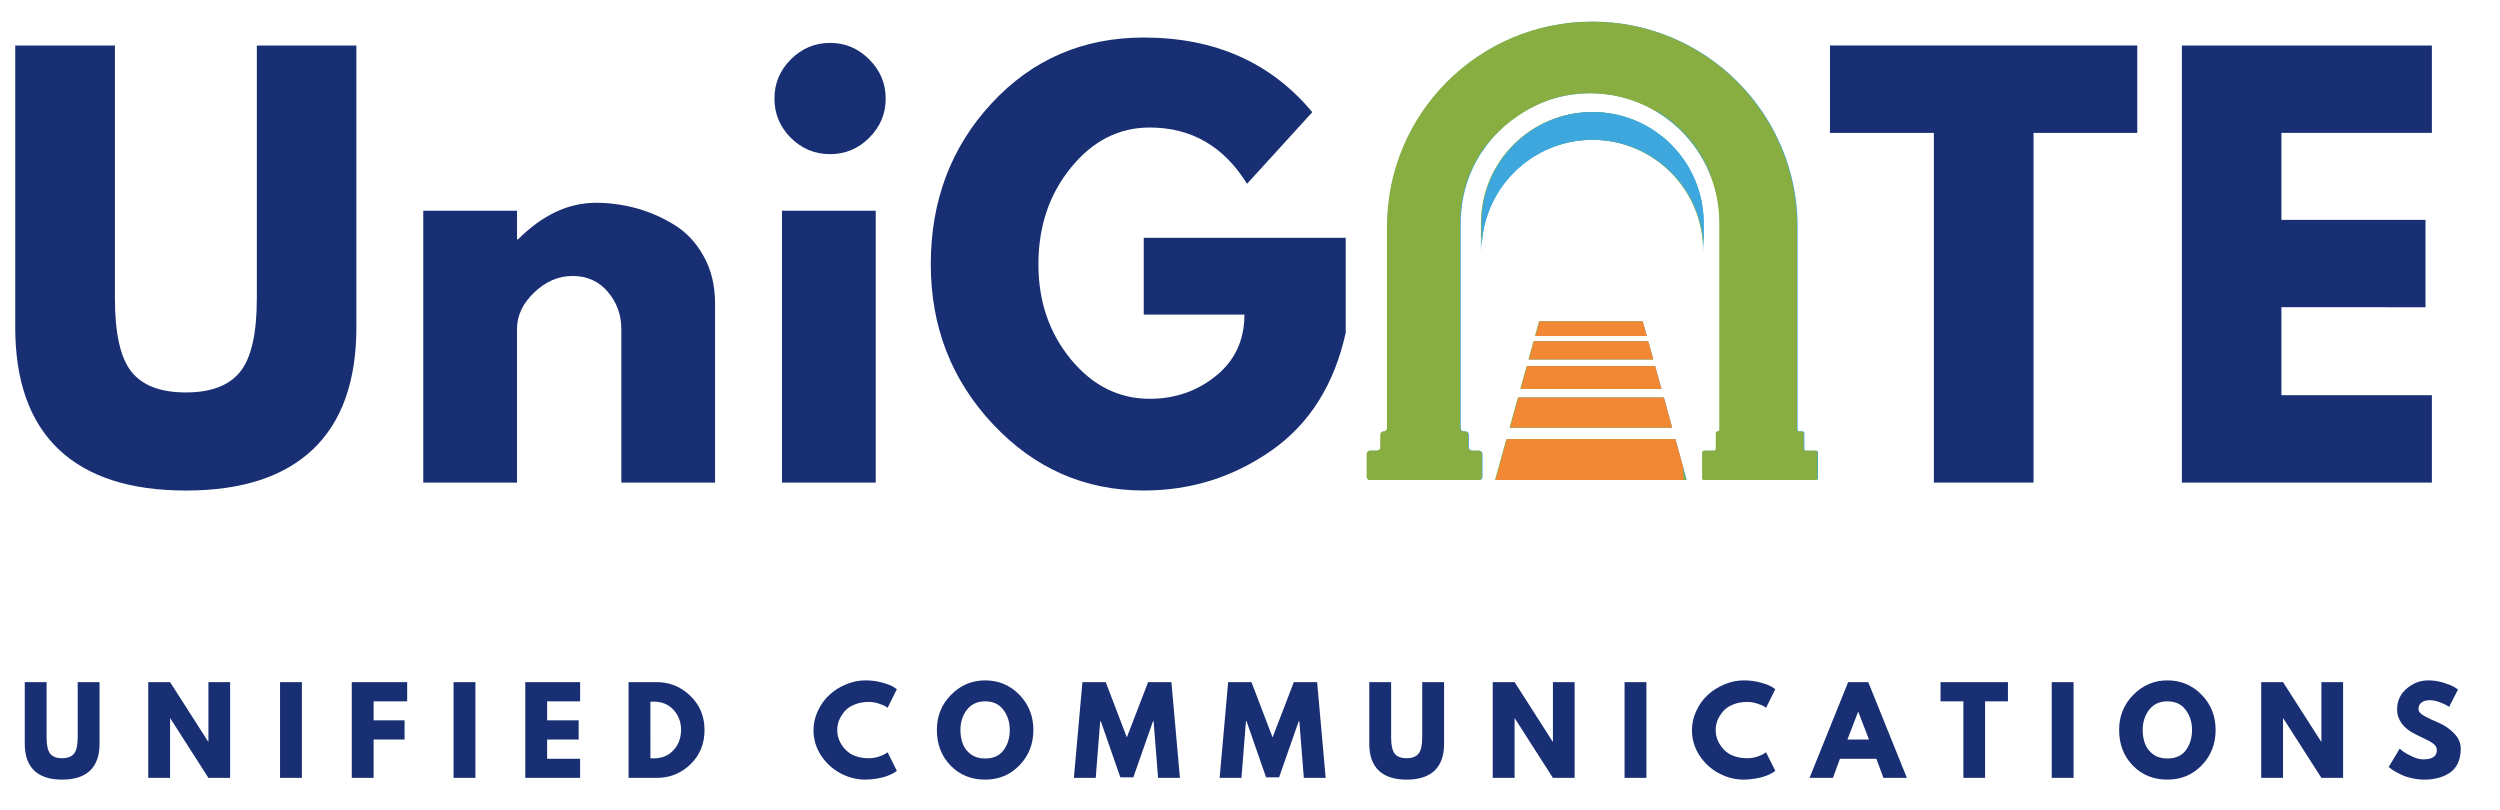 <?xml version="1.0" encoding="UTF-8" standalone="no"?>
<svg
   width="500"
   zoomAndPan="magnify"
   viewBox="0 0 270 87.48"
   height="162"
   preserveAspectRatio="xMidYMid"
   version="1.0"
   id="svg344"
   sodipodi:docname="LOGO UNIGATE.svg"
   inkscape:version="1.2.2 (b0a84865, 2022-12-01)"
   xmlns:inkscape="http://www.inkscape.org/namespaces/inkscape"
   xmlns:sodipodi="http://sodipodi.sourceforge.net/DTD/sodipodi-0.dtd"
   xmlns="http://www.w3.org/2000/svg"
   xmlns:svg="http://www.w3.org/2000/svg">
  <sodipodi:namedview
     id="namedview346"
     pagecolor="#505050"
     bordercolor="#eeeeee"
     borderopacity="1"
     inkscape:showpageshadow="0"
     inkscape:pageopacity="0"
     inkscape:pagecheckerboard="0"
     inkscape:deskcolor="#505050"
     showgrid="false"
     inkscape:zoom="0.96547594"
     inkscape:cx="238.74236"
     inkscape:cy="216.99142"
     inkscape:window-width="1920"
     inkscape:window-height="1027"
     inkscape:window-x="0"
     inkscape:window-y="25"
     inkscape:window-maximized="1"
     inkscape:current-layer="svg344" />
  <defs
     id="defs34">
    <g
       id="g2" />
    <clipPath
       id="10bd869a23">
      <path
         d="m 197.316,147.984 h 48.75 v 49.5 h -48.75 z m 0,0"
         clip-rule="nonzero"
         id="path4" />
    </clipPath>
    <clipPath
       id="7e0eaafa01">
      <path
         d="m 211,193 h 21 v 4.484 h -21 z m 0,0"
         clip-rule="nonzero"
         id="path7" />
    </clipPath>
    <clipPath
       id="a3dbe373bf">
      <path
         d="m 197.246,147.984 h 48.75 v 49.5 h -48.75 z m 0,0"
         clip-rule="nonzero"
         id="path10" />
    </clipPath>
    <clipPath
       id="92adf4449c">
      <path
         d="m 211,193 h 21 v 4.484 h -21 z m 0,0"
         clip-rule="nonzero"
         id="path13" />
    </clipPath>
    <clipPath
       id="54e9702e9b">
      <path
         d="m 211.199,178.047 h 20.25 v 19.438 h -20.25 z m 0,0"
         clip-rule="nonzero"
         id="path16" />
    </clipPath>
    <clipPath
       id="683daf8b4d">
      <path
         d="m 211.199,193 h 20.25 v 4.484 h -20.25 z m 0,0"
         clip-rule="nonzero"
         id="path19" />
    </clipPath>
    <clipPath
       id="13c28dc31a">
      <path
         d="M 209.699,157.648 H 234 V 173 h -24.301 z m 0,0"
         clip-rule="nonzero"
         id="path22" />
    </clipPath>
    <clipPath
       id="9b1f3f7ba2">
      <path
         d="m 209.699,157.648 h 24.75 v 19.5 h -24.75 z m 0,0"
         clip-rule="nonzero"
         id="path25" />
    </clipPath>
    <clipPath
       id="67b0ac73b8">
      <path
         d="m 200,148.648 h 22.387 v 22.5 H 200 Z m 0,0"
         clip-rule="nonzero"
         id="path28" />
    </clipPath>
    <clipPath
       id="846e9dac6e">
      <path
         d="m 221.453,149.398 h 19.969 v 20.25 h -19.969 z m 0,0"
         clip-rule="nonzero"
         id="path31" />
    </clipPath>
  </defs>
  <g
     fill="#192f74"
     fill-opacity="1"
     id="g160">
    <g
       transform="translate(129.937,229.656)"
       id="g158">
      <g
         id="g156" />
    </g>
  </g>
  <g
     fill="#192f74"
     fill-opacity="1"
     id="g314">
    <g
       transform="translate(197.234,197.762)"
       id="g312">
      <g
         id="g310" />
    </g>
  </g>
  <g
     fill="#192f74"
     fill-opacity="1"
     id="g320">
    <g
       transform="translate(213.772,197.762)"
       id="g318">
      <g
         id="g316" />
    </g>
  </g>
  <g
     fill="#192f74"
     fill-opacity="1"
     id="g326">
    <g
       transform="translate(230.309,197.762)"
       id="g324">
      <g
         id="g322" />
    </g>
  </g>
  <g
     id="g4229"
     transform="translate(-49.667,-145.644)">
    <path
       fill="#3da7de"
       d="m 233.668,169.742 c 0,-6.625 -5.371,-11.996 -11.996,-11.996 -6.625,0 -11.996,5.371 -11.996,11.996 v 3 c 0,-6.629 5.371,-12 11.996,-12 6.625,0 11.996,5.371 11.996,12 v -3"
       fill-opacity="1"
       fill-rule="nonzero"
       id="path36" />
    <g
       clip-path="url(#10bd869a23)"
       id="g40">
      <path
         fill="#3da7de"
         d="m 245.82,194.316 h -1.094 c -0.105,0 -0.188,-0.086 -0.188,-0.191 v -1.699 c 0,-0.105 -0.086,-0.191 -0.191,-0.191 h -0.344 c -0.105,0 -0.191,-0.086 -0.191,-0.191 v -21.914 c 0,-12.23 -9.91,-22.145 -22.141,-22.145 -12.23,0 -22.145,9.914 -22.145,22.145 V 191.875 c 0,0.199 -0.16,0.359 -0.359,0.359 -0.199,0 -0.363,0.164 -0.363,0.363 v 1.359 c 0,0.199 -0.16,0.359 -0.359,0.359 h -0.754 c -0.199,0 -0.359,0.164 -0.359,0.363 v 2.457 c 0,0.199 0.16,0.359 0.359,0.359 h 11.727 c 0.199,0 0.363,-0.16 0.363,-0.359 v -2.457 c 0,-0.199 -0.164,-0.363 -0.363,-0.363 h -0.75 c -0.199,0 -0.363,-0.16 -0.363,-0.359 v -1.359 c 0,-0.199 -0.16,-0.363 -0.359,-0.363 h -0.152 c -0.199,0 -0.363,-0.16 -0.363,-0.359 v -22.168 c 0,-7.727 6.266,-13.992 13.996,-13.992 7.727,0 13.992,6.266 13.992,13.992 v 22.336 c 0,0.105 -0.086,0.191 -0.191,0.191 -0.105,0 -0.188,0.086 -0.188,0.191 v 1.699 c 0,0.105 -0.086,0.191 -0.191,0.191 h -1.094 c -0.105,0 -0.191,0.086 -0.191,0.191 v 2.797 c 0,0.105 0.086,0.191 0.191,0.191 h 12.066 c 0.105,0 0.191,-0.086 0.191,-0.191 v -2.797 c 0,-0.105 -0.086,-0.191 -0.191,-0.191"
         fill-opacity="1"
         fill-rule="nonzero"
         id="path38" />
    </g>
    <g
       clip-path="url(#7e0eaafa01)"
       id="g44">
      <path
         fill="#3da7de"
         d="m 212.426,193.07 -1.227,4.426 h 20.641 l -1.227,-4.426 h -18.188"
         fill-opacity="1"
         fill-rule="nonzero"
         id="path42" />
    </g>
    <path
       fill="#3da7de"
       d="m 212.77,191.824 h 17.496 l -0.895,-3.238 h -15.703 l -0.898,3.238"
       fill-opacity="1"
       fill-rule="nonzero"
       id="path46" />
    <path
       fill="#3da7de"
       d="m 213.926,187.652 h 15.184 l -0.684,-2.473 h -13.816 l -0.684,2.473"
       fill-opacity="1"
       fill-rule="nonzero"
       id="path48" />
    <path
       fill="#3da7de"
       d="m 214.812,184.457 h 13.414 l -0.543,-1.949 h -12.332 l -0.539,1.949"
       fill-opacity="1"
       fill-rule="nonzero"
       id="path50" />
    <path
       fill="#3da7de"
       d="m 215.949,180.352 -0.438,1.574 h 12.012 l -0.438,-1.574 h -11.137"
       fill-opacity="1"
       fill-rule="nonzero"
       id="path52" />
    <path
       fill="#88ae42"
       d="m 233.598,169.742 c 0,-6.625 -5.371,-11.996 -11.996,-11.996 -6.625,0 -11.996,5.371 -11.996,11.996 v 3 c 0,-6.629 5.371,-12 11.996,-12 6.625,0 11.996,5.371 11.996,12 v -3"
       fill-opacity="1"
       fill-rule="nonzero"
       id="path54" />
    <g
       clip-path="url(#a3dbe373bf)"
       id="g58">
      <path
         fill="#88ae42"
         d="m 245.75,194.316 h -1.094 c -0.105,0 -0.191,-0.086 -0.191,-0.191 v -1.699 c 0,-0.105 -0.086,-0.191 -0.191,-0.191 h -0.34 c -0.105,0 -0.191,-0.086 -0.191,-0.191 v -21.914 c 0,-12.23 -9.914,-22.145 -22.141,-22.145 -12.23,0 -22.145,9.914 -22.145,22.145 V 191.875 c 0,0.199 -0.16,0.359 -0.359,0.359 -0.199,0 -0.363,0.164 -0.363,0.363 v 1.359 c 0,0.199 -0.16,0.359 -0.363,0.359 h -0.75 c -0.199,0 -0.359,0.164 -0.359,0.363 v 2.457 c 0,0.199 0.16,0.359 0.359,0.359 h 11.727 c 0.199,0 0.359,-0.16 0.359,-0.359 v -2.457 c 0,-0.199 -0.16,-0.363 -0.359,-0.363 h -0.75 c -0.199,0 -0.363,-0.16 -0.363,-0.359 v -1.359 c 0,-0.199 -0.16,-0.363 -0.359,-0.363 h -0.156 c -0.199,0 -0.359,-0.16 -0.359,-0.359 v -22.168 c 0,-7.727 6.266,-13.992 13.996,-13.992 7.727,0 13.992,6.266 13.992,13.992 v 22.336 c 0,0.105 -0.086,0.191 -0.191,0.191 -0.105,0 -0.191,0.086 -0.191,0.191 v 1.699 c 0,0.105 -0.086,0.191 -0.191,0.191 h -1.09 c -0.105,0 -0.191,0.086 -0.191,0.191 v 2.797 c 0,0.105 0.086,0.191 0.191,0.191 H 245.75 c 0.105,0 0.191,-0.086 0.191,-0.191 v -2.797 c 0,-0.105 -0.086,-0.191 -0.191,-0.191"
         fill-opacity="1"
         fill-rule="nonzero"
         id="path56" />
    </g>
    <g
       clip-path="url(#92adf4449c)"
       id="g62">
      <path
         fill="#88ae42"
         d="m 212.352,193.07 -1.227,4.426 h 20.641 l -1.223,-4.426 h -18.191"
         fill-opacity="1"
         fill-rule="nonzero"
         id="path60" />
    </g>
    <path
       fill="#88ae42"
       d="m 212.699,191.824 h 17.496 l -0.898,-3.238 h -15.699 l -0.898,3.238"
       fill-opacity="1"
       fill-rule="nonzero"
       id="path64" />
    <path
       fill="#88ae42"
       d="m 213.855,187.652 h 15.184 l -0.684,-2.473 h -13.816 l -0.684,2.473"
       fill-opacity="1"
       fill-rule="nonzero"
       id="path66" />
    <path
       fill="#88ae42"
       d="m 214.742,184.457 h 13.41 l -0.539,-1.949 h -12.332 l -0.539,1.949"
       fill-opacity="1"
       fill-rule="nonzero"
       id="path68" />
    <path
       fill="#88ae42"
       d="m 215.879,180.352 -0.438,1.574 h 12.012 l -0.438,-1.574 h -11.137"
       fill-opacity="1"
       fill-rule="nonzero"
       id="path70" />
    <g
       clip-path="url(#54e9702e9b)"
       id="g74">
      <path
         fill="#f28834"
         d="m 245.82,194.316 h -1.094 c -0.105,0 -0.188,-0.086 -0.188,-0.191 v -1.699 c 0,-0.105 -0.086,-0.191 -0.191,-0.191 h -0.344 c -0.105,0 -0.191,-0.086 -0.191,-0.191 v -21.914 c 0,-12.23 -9.91,-22.145 -22.141,-22.145 -12.23,0 -22.145,9.914 -22.145,22.145 V 191.875 c 0,0.199 -0.16,0.359 -0.359,0.359 -0.199,0 -0.363,0.164 -0.363,0.363 v 1.359 c 0,0.199 -0.16,0.359 -0.359,0.359 h -0.754 c -0.199,0 -0.359,0.164 -0.359,0.363 v 2.457 c 0,0.199 0.16,0.359 0.359,0.359 h 11.727 c 0.199,0 0.363,-0.16 0.363,-0.359 v -2.457 c 0,-0.199 -0.164,-0.363 -0.363,-0.363 h -0.75 c -0.199,0 -0.363,-0.16 -0.363,-0.359 v -1.359 c 0,-0.199 -0.16,-0.363 -0.359,-0.363 h -0.152 c -0.199,0 -0.363,-0.16 -0.363,-0.359 v -22.168 c 0,-7.727 6.266,-13.992 13.996,-13.992 7.727,0 13.992,6.266 13.992,13.992 v 22.336 c 0,0.105 -0.086,0.191 -0.191,0.191 -0.105,0 -0.188,0.086 -0.188,0.191 v 1.699 c 0,0.105 -0.086,0.191 -0.191,0.191 h -1.094 c -0.105,0 -0.191,0.086 -0.191,0.191 v 2.797 c 0,0.105 0.086,0.191 0.191,0.191 h 12.066 c 0.105,0 0.191,-0.086 0.191,-0.191 v -2.797 c 0,-0.105 -0.086,-0.191 -0.191,-0.191"
         fill-opacity="1"
         fill-rule="nonzero"
         id="path72" />
    </g>
    <g
       clip-path="url(#683daf8b4d)"
       id="g78">
      <path
         fill="#f28834"
         d="m 212.426,193.07 -1.227,4.426 h 20.641 l -1.227,-4.426 h -18.188"
         fill-opacity="1"
         fill-rule="nonzero"
         id="path76" />
    </g>
    <path
       fill="#f28834"
       d="m 212.77,191.824 h 17.496 l -0.895,-3.238 h -15.703 l -0.898,3.238"
       fill-opacity="1"
       fill-rule="nonzero"
       id="path80" />
    <path
       fill="#f28834"
       d="m 213.926,187.652 h 15.184 l -0.684,-2.473 h -13.816 l -0.684,2.473"
       fill-opacity="1"
       fill-rule="nonzero"
       id="path82" />
    <path
       fill="#f28834"
       d="m 214.812,184.457 h 13.414 l -0.543,-1.949 h -12.332 l -0.539,1.949"
       fill-opacity="1"
       fill-rule="nonzero"
       id="path84" />
    <path
       fill="#f28834"
       d="m 215.949,180.352 -0.438,1.574 h 12.012 l -0.438,-1.574 h -11.137"
       fill-opacity="1"
       fill-rule="nonzero"
       id="path86" />
    <g
       clip-path="url(#13c28dc31a)"
       id="g90">
      <path
         fill="#3da7de"
         d="m 233.668,169.742 c 0,-6.625 -5.371,-11.996 -11.996,-11.996 -6.625,0 -11.996,5.371 -11.996,11.996 v 3 c 0,-6.629 5.371,-12 11.996,-12 6.625,0 11.996,5.371 11.996,12 v -3"
         fill-opacity="1"
         fill-rule="nonzero"
         id="path88" />
    </g>
    <g
       clip-path="url(#9b1f3f7ba2)"
       id="g94">
      <path
         fill="#3da7de"
         d="m 245.82,194.316 h -1.094 c -0.105,0 -0.188,-0.086 -0.188,-0.191 v -1.699 c 0,-0.105 -0.086,-0.191 -0.191,-0.191 h -0.344 c -0.105,0 -0.191,-0.086 -0.191,-0.191 v -21.914 c 0,-12.23 -9.91,-22.145 -22.141,-22.145 -12.23,0 -22.145,9.914 -22.145,22.145 V 191.875 c 0,0.199 -0.16,0.359 -0.359,0.359 -0.199,0 -0.363,0.164 -0.363,0.363 v 1.359 c 0,0.199 -0.16,0.359 -0.359,0.359 h -0.754 c -0.199,0 -0.359,0.164 -0.359,0.363 v 2.457 c 0,0.199 0.16,0.359 0.359,0.359 h 11.727 c 0.199,0 0.363,-0.16 0.363,-0.359 v -2.457 c 0,-0.199 -0.164,-0.363 -0.363,-0.363 h -0.75 c -0.199,0 -0.363,-0.16 -0.363,-0.359 v -1.359 c 0,-0.199 -0.16,-0.363 -0.359,-0.363 h -0.152 c -0.199,0 -0.363,-0.16 -0.363,-0.359 v -22.168 c 0,-7.727 6.266,-13.992 13.996,-13.992 7.727,0 13.992,6.266 13.992,13.992 v 22.336 c 0,0.105 -0.086,0.191 -0.191,0.191 -0.105,0 -0.188,0.086 -0.188,0.191 v 1.699 c 0,0.105 -0.086,0.191 -0.191,0.191 h -1.094 c -0.105,0 -0.191,0.086 -0.191,0.191 v 2.797 c 0,0.105 0.086,0.191 0.191,0.191 h 12.066 c 0.105,0 0.191,-0.086 0.191,-0.191 v -2.797 c 0,-0.105 -0.086,-0.191 -0.191,-0.191"
         fill-opacity="1"
         fill-rule="nonzero"
         id="path92" />
    </g>
    <g
       clip-path="url(#67b0ac73b8)"
       id="g98">
      <path
         fill="#88ae42"
         d="m 206.703,171.148 c 0,-8.652 7.027,-15.68 15.684,-15.68 v -6.691 c -12.359,0 -22.371,10.016 -22.371,22.371 z m 0,0"
         fill-opacity="1"
         fill-rule="nonzero"
         id="path96" />
    </g>
    <g
       fill="#192f74"
       fill-opacity="1"
       id="g106">
      <g
         transform="translate(51.716,229.656)"
         id="g104">
        <g
           id="g102">
          <path
             d="m 8.703,-10.344 v 6.672 c 0,1.273 -0.344,2.234 -1.031,2.891 -0.688,0.648 -1.695,0.969 -3.016,0.969 -1.312,0 -2.312,-0.32 -3,-0.969 C 0.969,-1.438 0.625,-2.398 0.625,-3.672 v -6.672 h 2.359 v 5.984 c 0,0.836 0.129,1.418 0.391,1.75 0.258,0.324 0.688,0.484 1.281,0.484 0.594,0 1.02,-0.16 1.281,-0.484 0.27,-0.332 0.406,-0.914 0.406,-1.75 v -5.984 z m 0,0"
             id="path100" />
        </g>
      </g>
    </g>
    <g
       fill="#192f74"
       fill-opacity="1"
       id="g114">
      <g
         transform="translate(64.926,229.656)"
         id="g112">
        <g
           id="g110">
          <path
             d="M 3.109,-6.422 V 0 H 0.75 V -10.344 H 3.109 L 7.219,-3.922 H 7.25 V -10.344 H 9.594 V 0 H 7.25 L 3.141,-6.422 Z m 0,0"
             id="path108" />
        </g>
      </g>
    </g>
    <g
       fill="#192f74"
       fill-opacity="1"
       id="g122">
      <g
         transform="translate(79.162,229.656)"
         id="g120">
        <g
           id="g118">
          <path
             d="M 3.109,-10.344 V 0 H 0.75 v -10.344 z m 0,0"
             id="path116" />
        </g>
      </g>
    </g>
    <g
       fill="#192f74"
       fill-opacity="1"
       id="g130">
      <g
         transform="translate(86.909,229.656)"
         id="g128">
        <g
           id="g126">
          <path
             d="m 6.734,-10.344 v 2.078 h -3.625 v 2.047 h 3.344 v 2.078 H 3.109 V 0 H 0.75 v -10.344 z m 0,0"
             id="path124" />
        </g>
      </g>
    </g>
    <g
       fill="#192f74"
       fill-opacity="1"
       id="g138">
      <g
         transform="translate(97.901,229.656)"
         id="g136">
        <g
           id="g134">
          <path
             d="M 3.109,-10.344 V 0 H 0.75 v -10.344 z m 0,0"
             id="path132" />
        </g>
      </g>
    </g>
    <g
       fill="#192f74"
       fill-opacity="1"
       id="g146">
      <g
         transform="translate(105.648,229.656)"
         id="g144">
        <g
           id="g142">
          <path
             d="m 6.672,-10.344 v 2.078 h -3.562 v 2.047 h 3.406 v 2.078 H 3.109 V -2.062 h 3.562 V 0 H 0.75 v -10.344 z m 0,0"
             id="path140" />
        </g>
      </g>
    </g>
    <g
       fill="#192f74"
       fill-opacity="1"
       id="g154">
      <g
         transform="translate(116.802,229.656)"
         id="g152">
        <g
           id="g150">
          <path
             d="m 0.75,-10.344 h 3 c 1.438,0 2.66,0.496 3.672,1.484 1.02,0.98 1.531,2.211 1.531,3.688 0,1.492 -0.508,2.727 -1.516,3.703 C 6.426,-0.488 5.195,0 3.75,0 h -3 z m 2.359,8.234 H 3.469 c 0.863,0 1.566,-0.285 2.109,-0.859 0.551,-0.582 0.832,-1.312 0.844,-2.188 0,-0.883 -0.277,-1.617 -0.828,-2.203 -0.543,-0.582 -1.25,-0.875 -2.125,-0.875 H 3.109 Z m 0,0"
             id="path148" />
        </g>
      </g>
    </g>
    <g
       fill="#192f74"
       fill-opacity="1"
       id="g168">
      <g
         transform="translate(137.245,229.656)"
         id="g166">
        <g
           id="g164">
          <path
             d="m 6.25,-2.125 c 0.363,0 0.711,-0.051 1.047,-0.156 0.344,-0.113 0.594,-0.223 0.75,-0.328 l 0.234,-0.156 1,2 C 9.25,-0.742 9.203,-0.707 9.141,-0.656 c -0.055,0.043 -0.188,0.121 -0.406,0.234 -0.211,0.105 -0.438,0.199 -0.688,0.281 C 7.805,-0.055 7.488,0.016 7.094,0.078 6.707,0.148 6.305,0.188 5.891,0.188 4.93,0.188 4.02,-0.047 3.156,-0.516 2.289,-0.992 1.594,-1.645 1.062,-2.469 0.539,-3.289 0.281,-4.188 0.281,-5.156 c 0,-0.719 0.156,-1.41 0.469,-2.078 0.312,-0.676 0.723,-1.25 1.234,-1.719 0.508,-0.477 1.109,-0.859 1.797,-1.141 0.688,-0.289 1.391,-0.438 2.109,-0.438 0.664,0 1.281,0.086 1.844,0.25 0.562,0.156 0.961,0.312 1.203,0.469 l 0.344,0.234 -1,2.016 C 8.227,-7.613 8.141,-7.676 8.016,-7.75 7.898,-7.82 7.664,-7.914 7.312,-8.031 6.969,-8.145 6.613,-8.203 6.25,-8.203 c -0.562,0 -1.074,0.094 -1.531,0.281 -0.449,0.18 -0.805,0.418 -1.062,0.719 -0.262,0.305 -0.465,0.625 -0.609,0.969 -0.137,0.344 -0.203,0.699 -0.203,1.062 0,0.781 0.289,1.484 0.875,2.109 0.594,0.625 1.438,0.938 2.531,0.938 z m 0,0"
             id="path162" />
        </g>
      </g>
    </g>
    <g
       fill="#192f74"
       fill-opacity="1"
       id="g176">
      <g
         transform="translate(150.567,229.656)"
         id="g174">
        <g
           id="g172">
          <path
             d="m 0.281,-5.172 c 0,-1.5 0.508,-2.766 1.531,-3.797 1.02,-1.039 2.25,-1.562 3.688,-1.562 1.445,0 2.676,0.516 3.688,1.547 1.008,1.031 1.516,2.305 1.516,3.812 0,1.512 -0.5,2.781 -1.5,3.812 C 8.211,-0.328 6.977,0.188 5.5,0.188 3.988,0.188 2.738,-0.32 1.75,-1.344 0.77,-2.363 0.281,-3.641 0.281,-5.172 Z m 2.547,0 c 0,0.543 0.082,1.039 0.25,1.484 0.164,0.449 0.457,0.828 0.875,1.141 0.426,0.305 0.941,0.453 1.547,0.453 0.875,0 1.535,-0.297 1.984,-0.891 0.445,-0.602 0.672,-1.332 0.672,-2.188 0,-0.844 -0.23,-1.566 -0.688,-2.172 C 7.02,-7.957 6.363,-8.266 5.5,-8.266 c -0.855,0 -1.516,0.309 -1.984,0.922 -0.461,0.605 -0.688,1.328 -0.688,2.172 z m 0,0"
             id="path170" />
        </g>
      </g>
    </g>
    <g
       fill="#192f74"
       fill-opacity="1"
       id="g184">
      <g
         transform="translate(165.443,229.656)"
         id="g182">
        <g
           id="g180">
          <path
             d="M 9.297,0 8.812,-6.125 H 8.75 L 6.625,-0.062 H 5.219 L 3.109,-6.125 h -0.062 L 2.562,0 H 0.203 L 1.125,-10.344 h 2.516 l 2.281,5.969 2.297,-5.969 h 2.516 L 11.656,0 Z m 0,0"
             id="path178" />
        </g>
      </g>
    </g>
    <g
       fill="#192f74"
       fill-opacity="1"
       id="g192">
      <g
         transform="translate(181.183,229.656)"
         id="g190">
        <g
           id="g188">
          <path
             d="M 9.297,0 8.812,-6.125 H 8.75 L 6.625,-0.062 H 5.219 L 3.109,-6.125 h -0.062 L 2.562,0 H 0.203 L 1.125,-10.344 h 2.516 l 2.281,5.969 2.297,-5.969 h 2.516 L 11.656,0 Z m 0,0"
             id="path186" />
        </g>
      </g>
    </g>
    <g
       fill="#192f74"
       fill-opacity="1"
       id="g200">
      <g
         transform="translate(196.924,229.656)"
         id="g198">
        <g
           id="g196">
          <path
             d="m 8.703,-10.344 v 6.672 c 0,1.273 -0.344,2.234 -1.031,2.891 -0.688,0.648 -1.695,0.969 -3.016,0.969 -1.312,0 -2.312,-0.32 -3,-0.969 C 0.969,-1.438 0.625,-2.398 0.625,-3.672 v -6.672 h 2.359 v 5.984 c 0,0.836 0.129,1.418 0.391,1.75 0.258,0.324 0.688,0.484 1.281,0.484 0.594,0 1.02,-0.16 1.281,-0.484 0.27,-0.332 0.406,-0.914 0.406,-1.75 v -5.984 z m 0,0"
             id="path194" />
        </g>
      </g>
    </g>
    <g
       fill="#192f74"
       fill-opacity="1"
       id="g208">
      <g
         transform="translate(210.133,229.656)"
         id="g206">
        <g
           id="g204">
          <path
             d="M 3.109,-6.422 V 0 H 0.75 V -10.344 H 3.109 L 7.219,-3.922 H 7.25 V -10.344 H 9.594 V 0 H 7.25 L 3.141,-6.422 Z m 0,0"
             id="path202" />
        </g>
      </g>
    </g>
    <g
       fill="#192f74"
       fill-opacity="1"
       id="g216">
      <g
         transform="translate(224.37,229.656)"
         id="g214">
        <g
           id="g212">
          <path
             d="M 3.109,-10.344 V 0 H 0.75 v -10.344 z m 0,0"
             id="path210" />
        </g>
      </g>
    </g>
    <g
       fill="#192f74"
       fill-opacity="1"
       id="g224">
      <g
         transform="translate(232.117,229.656)"
         id="g222">
        <g
           id="g220">
          <path
             d="m 6.25,-2.125 c 0.363,0 0.711,-0.051 1.047,-0.156 0.344,-0.113 0.594,-0.223 0.75,-0.328 l 0.234,-0.156 1,2 C 9.25,-0.742 9.203,-0.707 9.141,-0.656 c -0.055,0.043 -0.188,0.121 -0.406,0.234 -0.211,0.105 -0.438,0.199 -0.688,0.281 C 7.805,-0.055 7.488,0.016 7.094,0.078 6.707,0.148 6.305,0.188 5.891,0.188 4.93,0.188 4.02,-0.047 3.156,-0.516 2.289,-0.992 1.594,-1.645 1.062,-2.469 0.539,-3.289 0.281,-4.188 0.281,-5.156 c 0,-0.719 0.156,-1.41 0.469,-2.078 0.312,-0.676 0.723,-1.25 1.234,-1.719 0.508,-0.477 1.109,-0.859 1.797,-1.141 0.688,-0.289 1.391,-0.438 2.109,-0.438 0.664,0 1.281,0.086 1.844,0.25 0.562,0.156 0.961,0.312 1.203,0.469 l 0.344,0.234 -1,2.016 C 8.227,-7.613 8.141,-7.676 8.016,-7.75 7.898,-7.82 7.664,-7.914 7.312,-8.031 6.969,-8.145 6.613,-8.203 6.25,-8.203 c -0.562,0 -1.074,0.094 -1.531,0.281 -0.449,0.18 -0.805,0.418 -1.062,0.719 -0.262,0.305 -0.465,0.625 -0.609,0.969 -0.137,0.344 -0.203,0.699 -0.203,1.062 0,0.781 0.289,1.484 0.875,2.109 0.594,0.625 1.438,0.938 2.531,0.938 z m 0,0"
             id="path218" />
        </g>
      </g>
    </g>
    <g
       fill="#192f74"
       fill-opacity="1"
       id="g232">
      <g
         transform="translate(245.439,229.656)"
         id="g230">
        <g
           id="g228">
          <path
             d="M 6,-10.344 10.172,0 H 7.641 L 6.875,-2.062 H 2.938 L 2.188,0 h -2.531 l 4.172,-10.344 z m 0.078,6.203 -1.156,-3 H 4.906 l -1.156,3 z m 0,0"
             id="path226" />
        </g>
      </g>
    </g>
    <g
       fill="#192f74"
       fill-opacity="1"
       id="g240">
      <g
         transform="translate(259.15,229.656)"
         id="g238">
        <g
           id="g236">
          <path
             d="M 0.094,-8.266 V -10.344 H 7.375 v 2.078 H 4.906 V 0 H 2.562 v -8.266 z m 0,0"
             id="path234" />
        </g>
      </g>
    </g>
    <g
       fill="#192f74"
       fill-opacity="1"
       id="g248">
      <g
         transform="translate(270.505,229.656)"
         id="g246">
        <g
           id="g244">
          <path
             d="M 3.109,-10.344 V 0 H 0.75 v -10.344 z m 0,0"
             id="path242" />
        </g>
      </g>
    </g>
    <g
       fill="#192f74"
       fill-opacity="1"
       id="g256">
      <g
         transform="translate(278.251,229.656)"
         id="g254">
        <g
           id="g252">
          <path
             d="m 0.281,-5.172 c 0,-1.5 0.508,-2.766 1.531,-3.797 1.02,-1.039 2.25,-1.562 3.688,-1.562 1.445,0 2.676,0.516 3.688,1.547 1.008,1.031 1.516,2.305 1.516,3.812 0,1.512 -0.5,2.781 -1.5,3.812 C 8.211,-0.328 6.977,0.188 5.5,0.188 3.988,0.188 2.738,-0.32 1.75,-1.344 0.77,-2.363 0.281,-3.641 0.281,-5.172 Z m 2.547,0 c 0,0.543 0.082,1.039 0.25,1.484 0.164,0.449 0.457,0.828 0.875,1.141 0.426,0.305 0.941,0.453 1.547,0.453 0.875,0 1.535,-0.297 1.984,-0.891 0.445,-0.602 0.672,-1.332 0.672,-2.188 0,-0.844 -0.23,-1.566 -0.688,-2.172 C 7.02,-7.957 6.363,-8.266 5.5,-8.266 c -0.855,0 -1.516,0.309 -1.984,0.922 -0.461,0.605 -0.688,1.328 -0.688,2.172 z m 0,0"
             id="path250" />
        </g>
      </g>
    </g>
    <g
       fill="#192f74"
       fill-opacity="1"
       id="g264">
      <g
         transform="translate(293.127,229.656)"
         id="g262">
        <g
           id="g260">
          <path
             d="M 3.109,-6.422 V 0 H 0.75 V -10.344 H 3.109 L 7.219,-3.922 H 7.25 V -10.344 H 9.594 V 0 H 7.25 L 3.141,-6.422 Z m 0,0"
             id="path258" />
        </g>
      </g>
    </g>
    <g
       fill="#192f74"
       fill-opacity="1"
       id="g272">
      <g
         transform="translate(307.364,229.656)"
         id="g270">
        <g
           id="g268">
          <path
             d="m 4.562,-10.531 c 0.562,0 1.109,0.086 1.641,0.25 0.531,0.168 0.926,0.328 1.188,0.484 l 0.375,0.25 -0.953,1.875 C 6.738,-7.723 6.633,-7.785 6.5,-7.859 6.363,-7.941 6.113,-8.051 5.75,-8.188 5.383,-8.32 5.039,-8.391 4.719,-8.391 4.332,-8.391 4.031,-8.301 3.812,-8.125 3.602,-7.957 3.5,-7.734 3.5,-7.453 c 0,0.137 0.047,0.266 0.141,0.391 0.102,0.125 0.273,0.258 0.516,0.391 0.25,0.137 0.461,0.246 0.641,0.328 0.188,0.086 0.473,0.211 0.859,0.375 0.664,0.293 1.234,0.684 1.703,1.172 0.469,0.48 0.703,1.031 0.703,1.656 0,0.594 -0.105,1.117 -0.312,1.562 -0.211,0.438 -0.5,0.781 -0.875,1.031 C 6.5,-0.297 6.086,-0.113 5.641,0 5.191,0.125 4.703,0.188 4.172,0.188 3.723,0.188 3.281,0.141 2.844,0.047 2.406,-0.047 2.039,-0.16 1.75,-0.297 1.457,-0.43 1.191,-0.566 0.953,-0.703 c -0.23,-0.133 -0.398,-0.25 -0.5,-0.344 l -0.172,-0.125 1.188,-1.984 c 0.094,0.086 0.227,0.195 0.406,0.328 0.176,0.125 0.488,0.297 0.938,0.516 C 3.258,-2.102 3.656,-2 4,-2 c 0.988,0 1.484,-0.332 1.484,-1 0,-0.145 -0.039,-0.273 -0.109,-0.391 -0.062,-0.125 -0.188,-0.25 -0.375,-0.375 -0.18,-0.125 -0.336,-0.219 -0.469,-0.281 C 4.395,-4.117 4.172,-4.227 3.859,-4.375 3.547,-4.52 3.312,-4.633 3.156,-4.719 2.531,-5.02 2.047,-5.398 1.703,-5.859 1.359,-6.328 1.188,-6.832 1.188,-7.375 c 0,-0.926 0.344,-1.68 1.031,-2.266 0.688,-0.594 1.469,-0.891 2.344,-0.891 z m 0,0"
             id="path266" />
        </g>
      </g>
    </g>
    <g
       clip-path="url(#846e9dac6e)"
       id="g276">
      <path
         fill="#88ae42"
         d="m 235.453,169.648 c 0,-7.727 -6.273,-14 -14,-14 v -5.969 c 11.031,0 19.969,8.938 19.969,19.969 z m 0,0"
         fill-opacity="1"
         fill-rule="nonzero"
         id="path274" />
    </g>
    <g
       fill="#192f74"
       fill-opacity="1"
       id="g284">
      <g
         transform="translate(48.453,197.762)"
         id="g282">
        <g
           id="g280">
          <path
             d="m 39.703,-47.203 v 30.438 c 0,5.805 -1.562,10.195 -4.688,13.172 -3.125,2.969 -7.703,4.453 -13.734,4.453 -6.023,0 -10.602,-1.484 -13.734,-4.453 -3.125,-2.977 -4.688,-7.367 -4.688,-13.172 v -30.438 H 13.625 v 27.297 c 0,3.812 0.598,6.465 1.797,7.953 1.195,1.48 3.148,2.219 5.859,2.219 2.707,0 4.66,-0.738 5.859,-2.219 1.207,-1.488 1.812,-4.141 1.812,-7.953 v -27.297 z m 0,0"
             id="path278" />
        </g>
      </g>
    </g>
    <g
       fill="#192f74"
       fill-opacity="1"
       id="g292">
      <g
         transform="translate(91.942,197.762)"
         id="g290">
        <g
           id="g288">
          <path
             d="m 3.438,0 v -29.359 h 10.125 v 3.094 h 0.109 c 2.633,-2.633 5.441,-3.953 8.422,-3.953 1.445,0 2.883,0.195 4.312,0.578 1.426,0.387 2.797,0.98 4.109,1.781 1.32,0.805 2.391,1.938 3.203,3.406 0.82,1.461 1.234,3.164 1.234,5.109 V 0 h -10.125 v -16.594 c 0,-1.52 -0.484,-2.852 -1.453,-4 -0.969,-1.145 -2.242,-1.719 -3.812,-1.719 -1.523,0 -2.902,0.594 -4.141,1.781 -1.242,1.18 -1.859,2.492 -1.859,3.938 V 0 Z m 0,0"
             id="path286" />
        </g>
      </g>
    </g>
    <g
       fill="#192f74"
       fill-opacity="1"
       id="g300">
      <g
         transform="translate(130.682,197.762)"
         id="g298">
        <g
           id="g296">
          <path
             d="m 4.391,-45.703 c 1.188,-1.188 2.598,-1.781 4.234,-1.781 1.645,0 3.055,0.594 4.234,1.781 1.188,1.18 1.781,2.59 1.781,4.234 0,1.637 -0.594,3.047 -1.781,4.234 -1.18,1.18 -2.59,1.766 -4.234,1.766 -1.637,0 -3.047,-0.586 -4.234,-1.766 C 3.211,-38.422 2.625,-39.832 2.625,-41.469 c 0,-1.645 0.586,-3.055 1.766,-4.234 z M 3.438,-29.359 V 0 h 10.125 v -29.359 z m 0,0"
             id="path294" />
        </g>
      </g>
    </g>
    <g
       fill="#192f74"
       fill-opacity="1"
       id="g308">
      <g
         transform="translate(148.879,197.762)"
         id="g306">
        <g
           id="g304">
          <path
             d="m 46.125,-26.438 v 10.25 c -1.23,5.605 -3.906,9.852 -8.031,12.734 -4.117,2.875 -8.711,4.312 -13.781,4.312 -6.367,0 -11.793,-2.383 -16.281,-7.156 -4.48,-4.77 -6.719,-10.531 -6.719,-17.281 0,-6.863 2.191,-12.66 6.578,-17.391 4.383,-4.727 9.859,-7.094 16.422,-7.094 7.664,0 13.734,2.688 18.203,8.062 l -7.047,7.734 c -2.512,-4.051 -6.016,-6.078 -10.516,-6.078 -3.324,0 -6.156,1.445 -8.5,4.328 -2.344,2.875 -3.516,6.355 -3.516,10.438 0,4.012 1.172,7.438 3.516,10.281 2.344,2.836 5.176,4.25 8.5,4.25 2.738,0 5.129,-0.828 7.172,-2.484 2.039,-1.656 3.062,-3.859 3.062,-6.609 H 24.312 V -26.438 Z m 0,0"
             id="path302" />
        </g>
      </g>
    </g>
    <g
       fill="#192f74"
       fill-opacity="1"
       id="g334">
      <g
         transform="translate(246.851,197.762)"
         id="g332">
        <g
           id="g330">
          <path
             d="m 0.453,-37.766 v -9.438 h 33.188 v 9.438 H 22.438 V 0 H 11.672 v -37.766 z m 0,0"
             id="path328" />
        </g>
      </g>
    </g>
    <g
       fill="#192f74"
       fill-opacity="1"
       id="g342">
      <g
         transform="translate(281.872,197.762)"
         id="g340">
        <g
           id="g338">
          <path
             d="m 30.438,-47.203 v 9.438 h -16.25 V -28.375 H 29.75 v 9.438 H 14.188 v 9.5 h 16.25 V 0 h -27 v -47.203 z m 0,0"
             id="path336" />
        </g>
      </g>
    </g>
  </g>
</svg>
